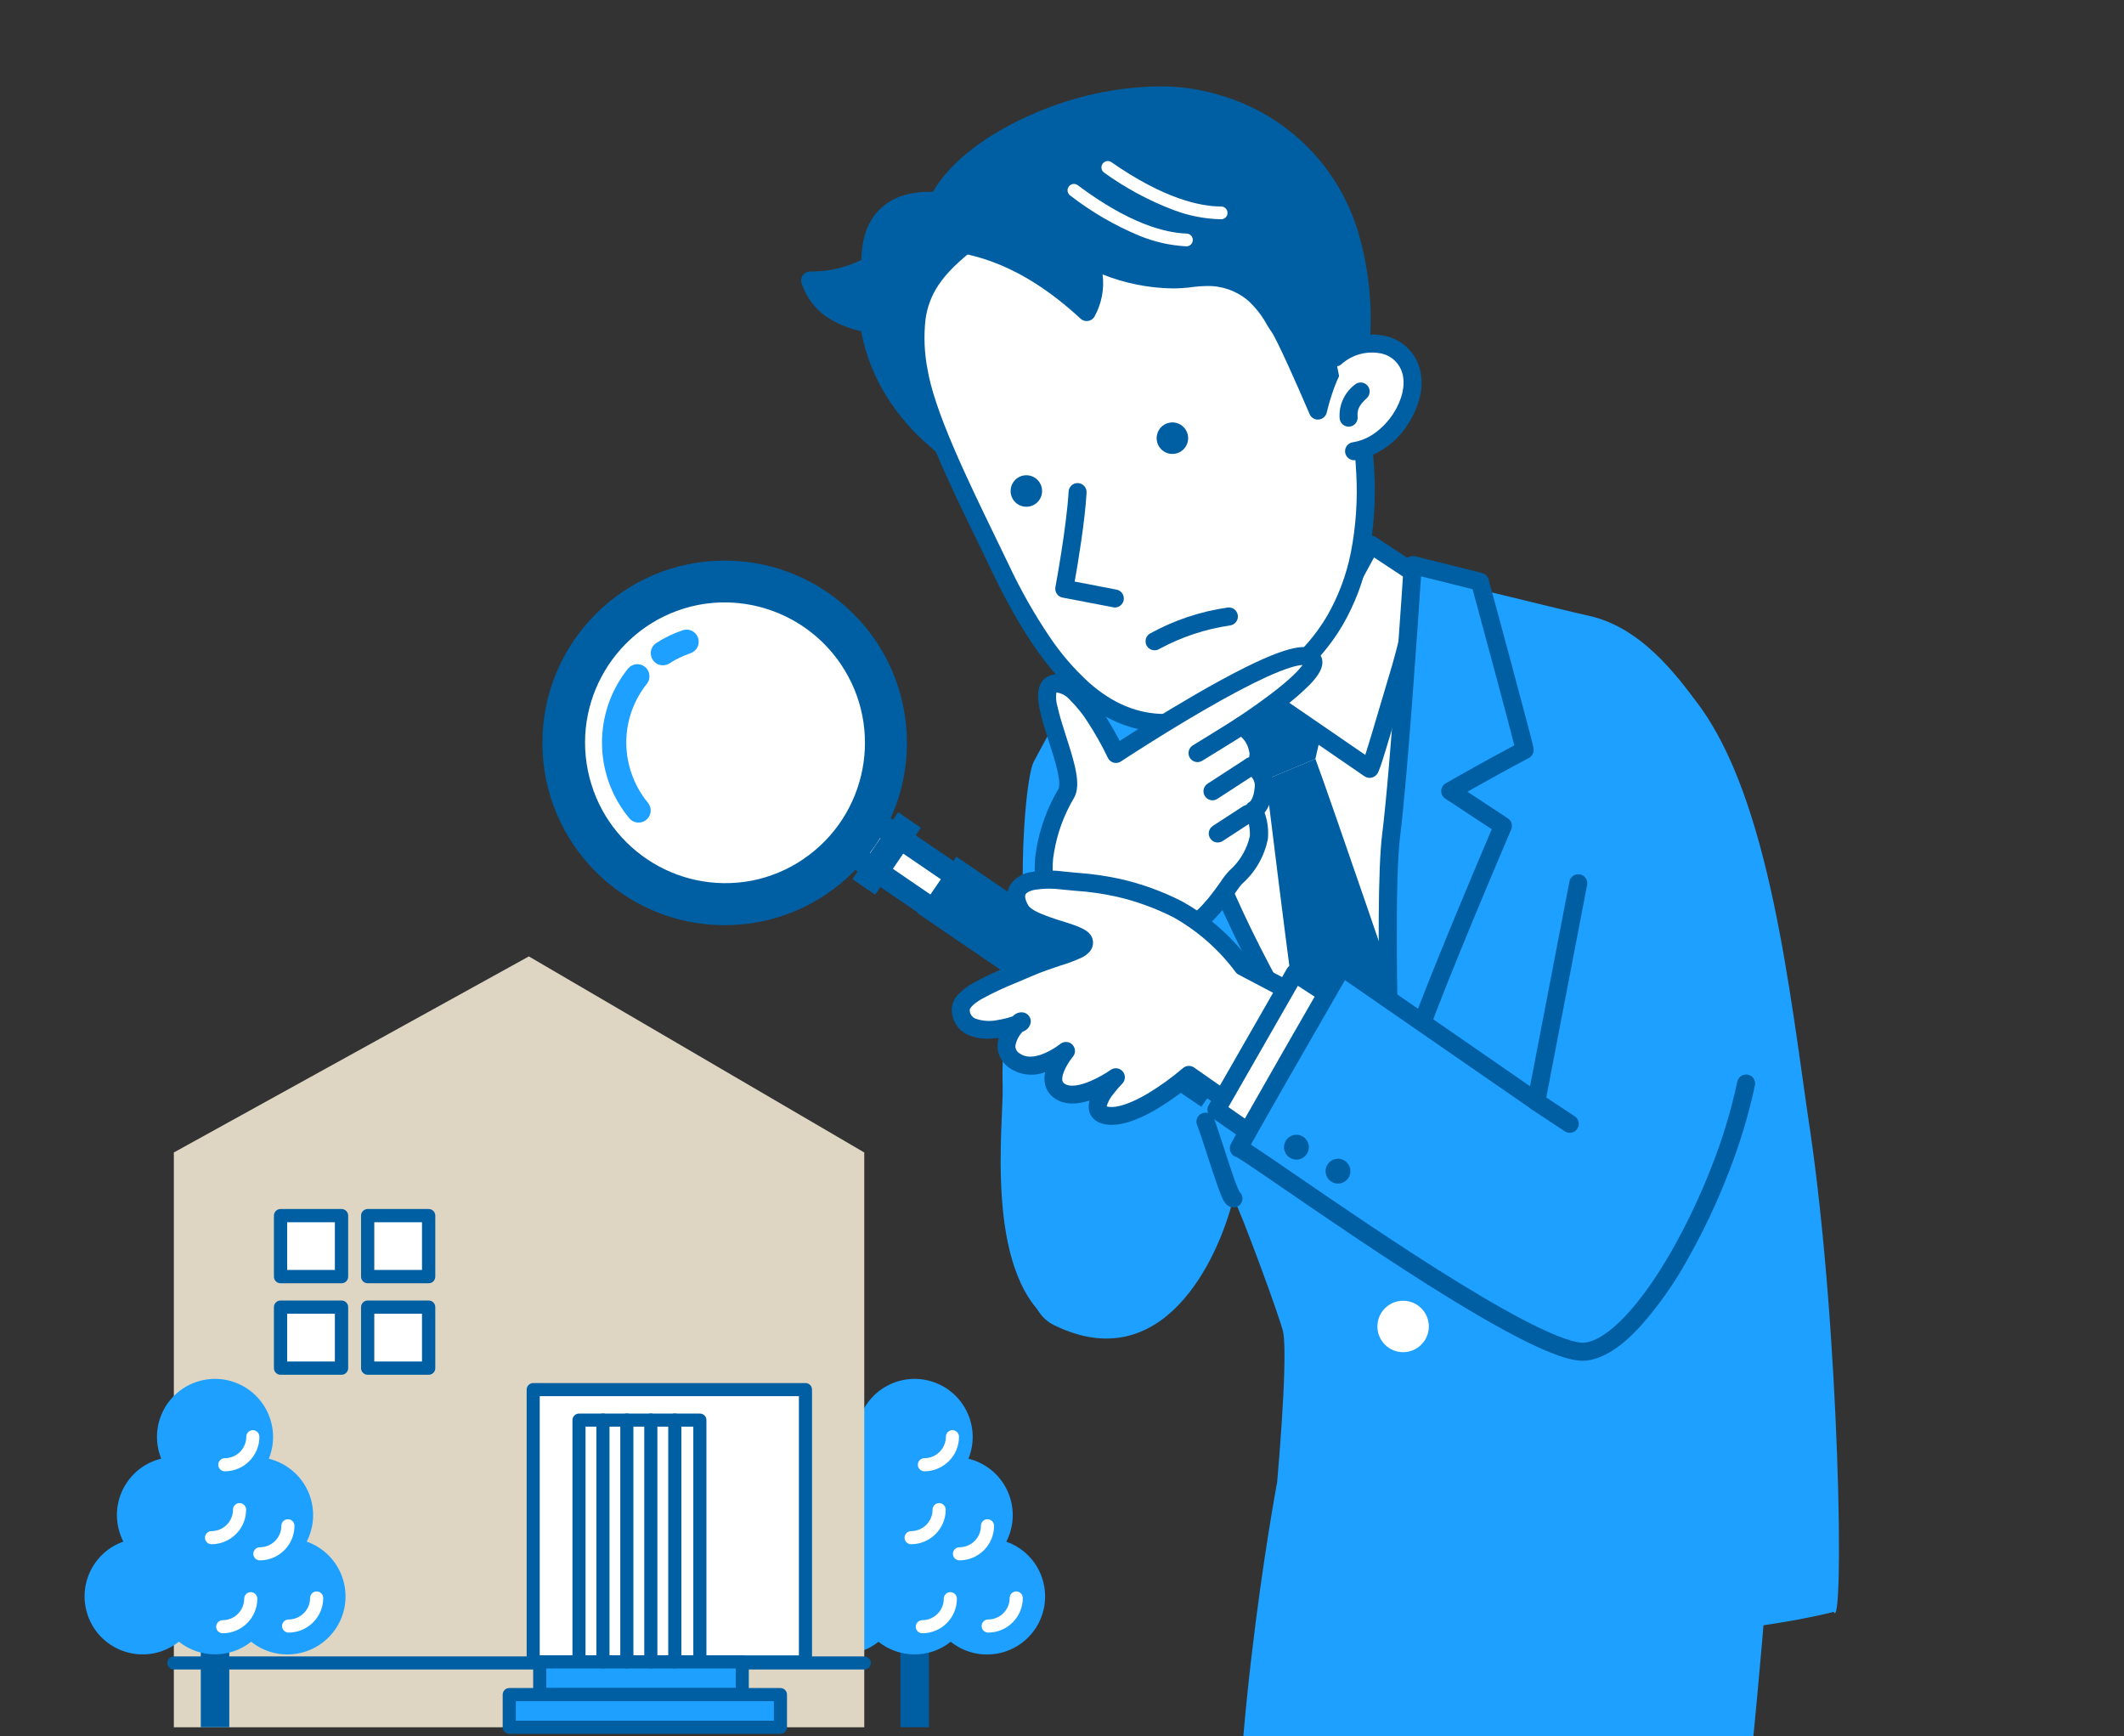<?xml version="1.0" encoding="UTF-8"?><svg id="_レイヤー_1" xmlns="http://www.w3.org/2000/svg" width="365.91" height="299.03" xmlns:xlink="http://www.w3.org/1999/xlink" viewBox="0 0 365.91 299.03"><rect x="0" y="0" width="365.91" height="299.03" fill="#333333" stroke="none"/><defs><clipPath id="clippath"><polyline points="365.91 299.03 58.84 299.03 58.84 -.31 365.91 -.31" fill="none"/></clipPath></defs><g id="_グループ_30"><g id="_グループ_25"><g clip-path="url(#clippath)"><g id="_グループ_24"><g id="_グループ_23"><path id="_パス_55" d="m220,255.42s-9.71,51.36-6.55,89.16l82.19,14.87s10.9-94.26,9.5-107.1l-85.14,3.07Z" fill="#1da0ff"/><path id="_パス_56" d="m311.75,194.19c-3.39-22.89-6.81-56.33-19.21-72.92-3.69-4.93-9.92-13.43-19.21-15.29-1.96-.39-34.76-8.46-34.91-8.47-2.56-.1-35.14,13.28-40.4,13.94-10.96,1.38-16.41,13.33-19.92,19.73-1.39,2.53-3.3,21.9-.41,42.14,3.85,26.93-5.98,50.1,3.93,54.95,18.59,9.09,28.19-11.08,30.86-21.87,1.12,1.8,8.26,21.19,8.59,23.11.83,4.75-.93,25.72-1.86,34.08-.2,1.82,12.34,16.04,42.35,17.97,32.02,2.07,54.33-3.92,54.33-3.92,1.86,4.12,1.1-48.12-4.13-83.45Z" fill="#1da0ff"/><path id="_パス_57" d="m204.3,87.55s6.97,13.66,3.58,25.67-9.81,12.19-9.81,12.19c0,0,6.72,21.8,21.04,20.8,10.97-.76,27.18-32.13,27.18-32.13,0,0,.49.07-6.39-6.89s-9.54-26.92-9.54-26.92" fill="#fff"/><path id="_パス_57_-_アウトライン" d="m218.16,147.8c-3.35-.03-6.61-1.14-9.29-3.16-2.77-2.09-5.12-4.67-6.96-7.61-2.24-3.48-4.03-7.23-5.33-11.16-.16-.47-.08-.98.21-1.39.28-.39.73-.62,1.22-.62h0c1.1-.19,2.13-.69,2.97-1.44,2.89-2.34,4.54-6.52,5.41-9.62.74-2.78,1.02-5.66.82-8.52-.17-2.68-.62-5.33-1.32-7.92-.73-2.79-1.72-5.5-2.96-8.1-.39-.77-.08-1.7.69-2.09.76-.38,1.69-.08,2.08.68,1.33,2.77,2.4,5.66,3.18,8.64.77,2.8,1.25,5.67,1.44,8.57.23,3.23-.08,6.47-.93,9.59-.69,2.6-1.75,5.08-3.15,7.38-.95,1.55-2.16,2.91-3.59,4.03-.78.6-1.63,1.09-2.55,1.45,1.17,3.11,2.66,6.09,4.46,8.89,1.62,2.61,3.71,4.89,6.16,6.75,2.37,1.8,5.31,2.7,8.29,2.52,2.09-.14,4.82-1.84,7.89-4.89,3.2-3.32,6.09-6.93,8.64-10.79,3.22-4.77,6.2-9.7,8.93-14.77-.66-.75-2.17-2.4-5.67-5.93-3.05-3.08-5.66-8.73-7.75-16.77-.94-3.63-1.69-7.32-2.22-11.03-.11-.85.48-1.63,1.33-1.74.85-.11,1.63.48,1.74,1.33h0c.53,3.6,1.25,7.17,2.16,10.69,1.92,7.38,4.32,12.69,6.94,15.33,2.66,2.69,4.55,4.66,5.61,5.86.39.44.66.77.83,1,.44.5.53,1.22.24,1.82-.02.04-.04.07-.06.11-2.89,5.45-6.07,10.74-9.52,15.85-2.66,4.01-5.67,7.77-9.01,11.23-3.71,3.69-6.94,5.59-9.86,5.79-.35.03-.7.04-1.05.04Z" fill="#005fa3"/><path id="_パス_58" d="m197.42,121.32s54.53-6.14,52.81-6.34-10.16,90.99-10.16,90.99c0,0-42.55-41.2-41.97-51.2s1.82-30.12-.68-33.44Z" fill="#fff"/><path id="_パス_59" d="m211.41,124.07l18.2-6.4-3.01,13.06-8.5,3.55-6.69-10.21Z" fill="#005fa3"/><path id="_パス_60" d="m218.1,134.28s3.93,32.57,6.07,47.1l15.91,24.58,2.07-30.37s-13-38.07-15.54-44.87l-8.5,3.55Z" fill="#005fa3"/><path id="_パス_61" d="m205.97,136.23c-.02-11.72.78-28.47.78-28.47l-14.88,1.55s-8.16,31.57-5.81,30.84c1.48-.46,7.06.88,11.69,2.34-3.53,2.58-8.96,6.32-8.87,6.77.17.8,7.37,11.55,13.38,20.36s37.8,35.32,37.8,35.32c0,0-34.06-50.54-34.1-68.71Z" fill="#1da0ff"/><path id="_パス_61_-_アウトライン" d="m206.76,106.2c.86,0,1.55.7,1.55,1.55,0,.02,0,.05,0,.07,0,.17-.8,16.84-.78,28.39.01,7.16,5.84,21.12,16.85,40.38,8.4,14.69,16.9,27.33,16.98,27.46.48.71.29,1.68-.42,2.16-.57.39-1.33.35-1.86-.09-.08-.07-8.07-6.73-16.69-14.39-11.64-10.34-18.84-17.49-21.41-21.26-3.44-5.05-6.6-9.74-8.89-13.2-4.55-6.88-4.64-7.3-4.72-7.72-.08-.82.3-1.62.99-2.06.34-.3.83-.69,1.48-1.19,1.18-.89,2.75-2.03,4.28-3.12l.16-.12c-2.41-.75-4.89-1.24-7.4-1.47-.12,0-.25,0-.37.02-.17.05-.35.08-.53.08-.55,0-1.07-.26-1.4-.69-.6-.77-.76-2.04.04-6.79.45-2.66,1.18-6.21,2.16-10.57,1.68-7.4,3.55-14.66,3.57-14.74.16-.63.7-1.09,1.34-1.16l14.88-1.55c.06,0,.11,0,.17,0Zm26.23,90.67c-3.16-4.98-7.24-11.61-11.3-18.71-4.32-7.43-8.26-15.08-11.79-22.91-1.52-3.39-2.83-6.86-3.93-10.41-.91-2.78-1.43-5.68-1.54-8.61-.02-9.38.5-22.08.7-26.74l-12.01,1.25c-.55,2.17-1.86,7.4-3.1,12.83-2.19,9.56-2.7,13.41-2.8,14.93,2.59.1,7.34,1.34,11.02,2.5.82.26,1.27,1.13,1.01,1.95-.1.32-.3.59-.56.79-.84.61-1.81,1.31-2.74,1.98-1.67,1.2-4.02,2.89-5.15,3.8,1.3,2.17,5.45,8.49,12.77,19.23,3.94,5.79,19.64,19.7,29.44,28.14h0Z" fill="#005fa3"/><path id="_パス_62" d="m200.2,111.01l7.23-6.43s2,10.61,10.95,15.79l-12.41,15.86s-6.69-14.49-5.77-25.22Z" fill="#fff"/><path id="_パス_62_-_アウトライン" d="m207.43,103.02c.75,0,1.39.53,1.53,1.27.45,1.95,1.13,3.85,2.03,5.64.85,1.73,1.9,3.35,3.13,4.83,1.42,1.7,3.13,3.15,5.04,4.27.74.43.99,1.38.56,2.12-.04.06-.08.12-.12.18l-12.41,15.86c-.53.68-1.5.79-2.18.27-.19-.15-.35-.35-.45-.57-1.27-2.86-2.37-5.79-3.3-8.77-2.13-6.78-3-12.58-2.6-17.23.03-.4.22-.76.52-1.03l7.23-6.43c.28-.25.65-.39,1.03-.39Zm8.67,17.74c-1.64-1.15-3.12-2.51-4.4-4.05-1.4-1.68-2.59-3.53-3.55-5.5-.61-1.23-1.13-2.51-1.56-3.82l-4.89,4.35c-.23,4.1.63,9.4,2.5,15.39.76,2.43,1.56,4.55,2.16,6.06l9.73-12.43Z" fill="#005fa3"/><path id="_パス_63" d="m218.38,120.37l17.56,12.06c.3.06,3.45-10.99,5.37-17.35,1.52-5.14,2.62-10.39,3.31-15.7l-8.47-5.58s-6.46,12.27-9.61,16.34-8.15,10.23-8.15,10.23Z" fill="#fff"/><path id="_パス_63_-_アウトライン" d="m235.94,133.98h0c-.1,0-.19,0-.29-.03-.21-.04-.41-.12-.59-.24l-17.56-12.06c-.71-.49-.89-1.45-.4-2.16.02-.03.05-.07.07-.1.05-.06,5.03-6.19,8.13-10.2,3.03-3.92,9.4-15.99,9.47-16.12.4-.76,1.34-1.05,2.1-.65.04.02.09.05.13.08l8.45,5.57c.16.1.3.23.42.39.3.46.4,1.02.28,1.56-.03.3-.09.71-.17,1.22-.17,1.09-.41,2.48-.69,3.91-.44,2.25-1.34,6.59-2.49,10.38-.52,1.73-1.13,3.77-1.77,5.93-.82,2.79-1.67,5.67-2.34,7.83-.36,1.18-.64,2.05-.85,2.66-.12.36-.23.63-.31.83-.05.13-.11.25-.18.37-.28.51-.82.83-1.4.83Zm-15.3-13.94l14.56,9.99c.72-2.23,1.91-6.27,2.85-9.46.64-2.17,1.24-4.21,1.77-5.95,1.36-4.75,2.42-9.58,3.17-14.46l-6.28-4.14c-1.85,3.44-6.4,11.75-8.96,15.06-2.25,2.91-5.47,6.91-7.11,8.95h0Z" fill="#005fa3"/><circle id="_楕円形_6" cx="241.72" cy="228.48" r="4.43" fill="#fff"/><path id="_パス_64" d="m262.65,129.18c0-.58-7.71-28.98-7.71-28.98l-11.57-2.89s-2.27,35.12-3.72,46.48c-1.54,12.08.41,61.14.41,61.14,0,0,1.45-19.8,5.78-30.99,4.96-12.81,13.06-31.71,13.06-31.71l-9.09-5.98c7.91-4.52,12.82-7.07,12.82-7.07Z" fill="#1da0ff"/><path id="_パス_64_-_アウトライン" d="m243.38,95.76c.13,0,.25.02.38.05l11.57,2.89c.55.14.97.56,1.12,1.1.02.07,1.95,7.18,3.86,14.28,1.12,4.17,2.01,7.51,2.65,9.94,1.26,4.78,1.26,4.91,1.25,5.19,0,.57-.33,1.09-.84,1.36-.04.02-4.06,2.12-10.57,5.8l6.97,4.59c.63.41.87,1.22.57,1.91-.08.19-8.15,19.02-13.04,31.66-4.2,10.84-5.67,30.34-5.68,30.54-.07.86-.81,1.5-1.67,1.43-.78-.06-1.4-.7-1.43-1.48-.08-2.01-1.94-49.33-.4-61.4,1.42-11.18,3.69-46.03,3.71-46.38.05-.82.73-1.45,1.55-1.45h0Zm10.31,5.73l-8.88-2.22c-.49,7.42-2.36,34.95-3.6,44.72-.89,7-.58,26.91-.18,42.08.76-4.31,1.89-8.55,3.39-12.67,4.2-10.84,10.71-26.2,12.57-30.57l-8.01-5.27c-.72-.47-.91-1.43-.44-2.15.13-.2.32-.37.53-.49,5.74-3.28,9.95-5.55,11.81-6.54-.97-3.86-4.58-17.27-7.19-26.88h0Z" fill="#005fa3"/><g id="_グループ_20"><path id="_パス_65" d="m149.96,45.69c-3.16,1.8-6.75,2.71-10.38,2.63,1.7,5.13,6.63,6.83,10.11,7.38.06.4.13.8.21,1.2,3.45,17.55,20.07,24.55,20.07,24.55l-5.17-46.3s-15.34-4.22-14.84,10.54Z" fill="#005fa3"/><path id="_パス_65_-_アウトライン" d="m160.21,33.04h0c1.69,0,3.36.21,5,.61.61.17,1.06.69,1.13,1.32l5.17,46.3c.09.85-.52,1.62-1.38,1.71-.26.03-.53-.01-.77-.11-3.32-1.54-6.4-3.54-9.15-5.95-2.7-2.3-5.07-4.98-7.03-7.94-2.35-3.58-3.99-7.59-4.81-11.79-.01-.06-.02-.12-.03-.17-1.82-.36-3.57-1.03-5.18-1.97-2.4-1.39-4.2-3.62-5.06-6.25-.27-.81.17-1.69.99-1.96.19-.06.39-.09.59-.08h0s.16,0,.44,0c2.87-.03,5.7-.72,8.28-2,.04-3.65,1.04-6.52,2.99-8.54,1.21-1.22,2.71-2.12,4.36-2.59,1.45-.42,2.95-.62,4.46-.6Zm3.17,3.39c-1.04-.19-2.1-.28-3.17-.29h0c-1.2-.02-2.4.15-3.56.48-1.15.33-2.19.94-3.03,1.78-1.51,1.56-2.22,3.99-2.11,7.23.02.57-.27,1.1-.76,1.39-2.68,1.54-5.67,2.49-8.75,2.76,1.87,2.82,5.22,3.94,7.93,4.37.66.11,1.19.63,1.29,1.29.07.42.13.79.2,1.15.75,3.79,2.22,7.4,4.33,10.63,1.78,2.71,3.94,5.16,6.41,7.27,1.84,1.59,3.83,3.01,5.94,4.23l-4.72-42.31Z" fill="#005fa3"/><path id="_パス_66" d="m158.25,63.89c1.45,8.69,8.89,23.13,14.16,34.12,13.23,27.59,25.9,29.71,39.54,23.92,16.03-6.8,24.25-19.72,23.26-40.62-.49-10.37-3.4-28.52-10.44-38.09s-33.39-19.52-47.92-8.88-21.21,13.84-18.6,29.55Z" fill="#fff"/><path id="_パス_66_-_アウトライン" d="m192.61,28.2h0c6.82.11,13.54,1.6,19.77,4.37,6.07,2.66,11.04,6.2,13.63,9.73,1.94,2.75,3.53,5.73,4.72,8.88,1.32,3.4,2.39,6.88,3.21,10.43,1.51,6.45,2.45,13.02,2.81,19.63.28,4.89-.05,9.79-.99,14.6-.83,4.17-2.34,8.18-4.47,11.86-2.06,3.48-4.7,6.58-7.82,9.15-3.31,2.69-6.98,4.88-10.92,6.51-3.72,1.7-7.75,2.64-11.84,2.74-11.29,0-20.73-8.71-29.7-27.42-.7-1.47-1.44-2.98-2.21-4.58-5.06-10.41-10.79-22.21-12.08-29.96-2.55-15.33,3.55-19.73,15.69-28.51,1.12-.81,2.29-1.65,3.52-2.55,2.38-1.72,5.06-3,7.89-3.76,2.87-.77,5.83-1.15,8.8-1.13Zm8.09,94.8c3.68-.11,7.29-.96,10.63-2.49,3.66-1.51,7.08-3.55,10.15-6.05,2.84-2.34,5.25-5.17,7.13-8.34,1.95-3.39,3.34-7.08,4.1-10.92.89-4.55,1.2-9.19.93-13.82-.34-6.42-1.25-12.8-2.72-19.06-1.86-7.83-4.42-14.12-7.42-18.19-1.38-1.76-3.03-3.3-4.89-4.56-2.35-1.63-4.85-3.03-7.48-4.16-5.83-2.6-12.14-4-18.52-4.11h0c-2.69-.02-5.37.32-7.96,1.01-2.47.66-4.81,1.77-6.89,3.27-1.24.91-2.4,1.75-3.53,2.57-5.9,4.26-10.17,7.35-12.57,10.97-1.19,1.78-1.95,3.8-2.22,5.92-.32,2.86-.2,5.76.35,8.59.54,3.23,2,7.62,4.48,13.42,2.2,5.14,4.8,10.5,7.32,15.69.78,1.6,1.51,3.11,2.22,4.59,2.01,4.28,4.34,8.4,6.98,12.32,1.94,2.9,4.22,5.55,6.8,7.91,4.13,3.65,8.42,5.42,13.12,5.42h0Z" fill="#005fa3"/><path id="_パス_67" d="m234.06,62.19s6.24-34.28-24.12-44.23c-20.19-6.61-52.51,9.74-49.07,22.91.46,1.75,11.18-1.16,26.35,12.9,1.51-2.83,1.7-6.18.54-9.16,0,0,8.44,4.58,17.5,3.32,10.7-1.49,13.62,6.44,14.99,8.26s6.79,14.55,6.79,14.55c0,0,2.1-9.24,5.04-9.58s1.98,1.04,1.98,1.04" fill="#005fa3"/><path id="_パス_67_-_アウトライン" d="m227.04,72.28c-.62,0-1.18-.37-1.43-.95-2.07-4.86-5.69-13.01-6.6-14.23-.27-.38-.52-.77-.76-1.18-.87-1.6-2-3.03-3.35-4.24-1.99-1.64-4.51-2.5-7.08-2.41-.79,0-1.57.06-2.35.17-1.15.16-2.3.24-3.46.24-4.13-.06-8.22-.88-12.06-2.41.32,2.53-.18,5.09-1.43,7.32-.46.72-1.42.93-2.15.47-.08-.05-.15-.11-.22-.17-10.67-9.88-18.96-11.09-22.95-11.67-.67-.08-1.34-.2-2.01-.36-.87-.15-1.58-.77-1.83-1.61-.86-3.29.12-6.9,2.85-10.43,3.27-4.24,8.88-8.22,15.8-11.21,6.82-3,14.17-4.61,21.62-4.73,3.66-.04,7.3.5,10.79,1.59,11.65,3.45,20.67,12.71,23.82,24.44,1.84,6.67,2.35,13.64,1.5,20.51.07.57-.07,1.15-.4,1.63-.49.71-1.45.88-2.16.4-.28-.2-.49-.48-.6-.81-.1,0-.21.02-.32.03-.04.01-1.02.37-2.39,4.05-.52,1.42-.96,2.87-1.31,4.34-.15.66-.71,1.14-1.38,1.2-.05,0-.1,0-.14,0Zm-19.22-26.1c3.3-.08,6.53,1.03,9.08,3.13,1.62,1.43,2.98,3.13,4.02,5.03.22.37.43.72.57.9.98,1.3,3.51,6.89,5.28,10.93.08-.22.16-.44.24-.66,1.45-3.81,3-5.69,4.89-5.91.31-.04.62-.06.93-.06.56-5.96.03-11.98-1.57-17.75-2.86-10.75-11.13-19.22-21.8-22.35-3.18-.99-6.49-1.48-9.82-1.44-7.03.12-13.96,1.64-20.39,4.47-3.01,1.28-5.88,2.87-8.57,4.73-2.26,1.53-4.29,3.4-6,5.53-.97,1.2-1.71,2.57-2.19,4.04-.32,1.02-.4,2.11-.23,3.16.36.07.9.15,1.4.23,3.32.42,6.57,1.27,9.66,2.53,4.86,2.08,9.35,4.93,13.29,8.45.03-.13.07-.27.1-.41.39-1.87.24-3.82-.42-5.62-.28-.81.14-1.7.95-1.98.41-.14.87-.11,1.25.1,4.2,2.09,8.81,3.23,13.51,3.35,1.01,0,2.03-.06,3.03-.2.92-.13,1.84-.2,2.77-.21h0Z" fill="#005fa3"/><path id="_パス_68" d="m230.05,61.58c4.69-3.98,11.51-2.99,13.03,2.31s-3.59,12.96-9.8,13.84" fill="#fff"/><path id="_パス_68_-_アウトライン" d="m233.27,79.27c-.86,0-1.55-.7-1.55-1.55,0-.77.57-1.43,1.34-1.54,1.4-.23,2.72-.79,3.86-1.64,1.23-.9,2.28-2.02,3.11-3.3,1.54-2.38,2.12-4.97,1.56-6.93-.44-1.62-1.71-2.9-3.33-3.35-2.55-.64-5.25.04-7.2,1.8-.65.55-1.63.47-2.19-.18-.55-.65-.47-1.63.18-2.19,2.76-2.44,6.55-3.34,10.11-2.4,1.26.37,2.4,1.04,3.34,1.95.99.97,1.7,2.18,2.07,3.52.43,1.58.45,3.25.05,4.84-.39,1.65-1.06,3.22-1.99,4.64-2.01,3.31-5.33,5.61-9.14,6.33-.07,0-.15.01-.22,0Z" fill="#005fa3"/><path id="_パス_69" d="m185.65,84.8c-.36,6.2-2.3,16.6-2.3,16.6l8.72,1.67" fill="#fff"/><path id="_パス_69_-_アウトライン" d="m192.07,104.63c-.1,0-.2,0-.3-.03l-8.72-1.67c-.84-.16-1.39-.97-1.23-1.81.02-.1,1.93-10.38,2.27-16.41.03-.86.75-1.53,1.6-1.5.86.03,1.53.75,1.5,1.6,0,.03,0,.05,0,.08-.28,4.87-1.49,12.14-2.05,15.28l7.21,1.39c.84.16,1.39.98,1.23,1.82-.14.73-.78,1.26-1.52,1.26h0Z" fill="#005fa3"/><path id="_パス_70" d="m204.11,73.8c.92,1.18.72,2.88-.46,3.81-1.18.92-2.88.72-3.81-.46-.92-1.18-.72-2.88.46-3.81,1.18-.92,2.88-.72,3.81.46Z" fill="#005fa3"/><path id="_パス_71" d="m178.95,82.9c.92,1.18.72,2.88-.46,3.81-1.18.92-2.88.72-3.81-.46-.92-1.18-.72-2.88.46-3.81,1.18-.92,2.88-.72,3.81.46,0,0,0,0,0,0Z" fill="#005fa3"/><path id="_パス_72" d="m232.33,71.93c-.14-1.75.64-3.44,2.05-4.48" fill="#fff"/><path id="_パス_72_-_アウトライン" d="m232.33,73.49c-.79,0-1.45-.6-1.54-1.38-.19-2.23.77-4.41,2.53-5.79.62-.6,1.6-.58,2.2.03s.58,1.6-.03,2.2c-.01.01-.03.03-.04.04-.98.92-1.72,1.74-1.57,3.18.09.85-.52,1.62-1.37,1.71-.06,0-.11,0-.17,0h0Z" fill="#005fa3"/><path id="_パス_73" d="m210.36,37.77h0c-2.79-.06-5.56-.6-8.17-1.59-4.28-1.62-8.32-3.8-12.03-6.48-.47-.38-.55-1.07-.17-1.55.35-.43.96-.54,1.43-.25,9.07,6.33,15.31,7.66,18.95,7.67.61,0,1.1.49,1.1,1.1,0,.61-.49,1.1-1.1,1.1h0Z" fill="#fff"/><path id="_パス_74" d="m204.36,42.43h-.04c-2.79-.16-5.53-.78-8.11-1.86-4.22-1.76-8.19-4.07-11.81-6.87-.51-.34-.64-1.02-.3-1.53.34-.51,1.02-.64,1.53-.3.03.02.06.05.09.07,8.85,6.62,15.05,8.17,18.69,8.29.61.01,1.09.51,1.08,1.12-.01.61-.51,1.09-1.12,1.08h0Z" fill="#fff"/><path id="_パス_75" d="m198.9,110.45c3.98-2.18,8.31-3.63,12.8-4.27" fill="#fff"/><path id="_パス_75_-_アウトライン" d="m198.9,112.01c-.86,0-1.55-.69-1.55-1.55,0-.54.28-1.05.75-1.33,4.15-2.29,8.68-3.81,13.37-4.48.85-.13,1.64.46,1.77,1.31.13.85-.46,1.64-1.31,1.77-4.28.62-8.42,1.99-12.23,4.06-.24.15-.52.22-.8.22Z" fill="#005fa3"/></g><g id="_グループ_21"><path id="_パス_76" d="m178.71,180.03l1.96-25.51,17.68,4.1-.73,23.89" fill="#fff"/><path id="_パス_76_-_アウトライン" d="m197.63,184.06h-.05c-.86-.03-1.53-.74-1.5-1.6l.69-22.62-14.68-3.4-1.82,23.71c-.07.86-.81,1.5-1.67,1.43-.86-.07-1.5-.81-1.43-1.67l1.96-25.51c.07-.86.81-1.5,1.67-1.43.08,0,.16.02.23.04l17.68,4.1c.72.17,1.22.82,1.2,1.56l-.73,23.89c-.03.84-.71,1.5-1.55,1.51Z" fill="#005fa3"/><path id="_パス_77" d="m181.53,158.49s-2.54-6.49-1.47-11.95c.58-3.51,1.82-6.88,3.64-9.93,2.08-3.71-6.58-18.33-1.92-18.9,4.57-.55,10.48,12.14,10.48,12.14,0,0,27.09-17.89,32.8-16.83s-11.22,12-11.22,12c1.45.83,2.48,2.25,2.82,3.89.62,2.8-1.13,3.06-1.13,3.06,1.55.61,2.45,2.23,2.15,3.86-.28,3.1-1.68,3.66-1.68,3.66.64,1.49.93,3.1.85,4.72-.54,2.67-1.95,5.09-4.01,6.88-1.15,1.06-4.4,7.28-9.08,9.21-6.46,2.66-8.05,3.35-8.05,3.35" fill="#fff"/><path id="_パス_77_-_アウトライン" d="m195.71,165.21c-.86,0-1.55-.69-1.55-1.55,0-.62.37-1.18.93-1.43.06-.03,1.68-.73,8.08-3.36,3.07-1.26,5.6-4.85,7.12-6.99.44-.68.94-1.33,1.5-1.92,1.78-1.56,3.01-3.64,3.53-5.95.05-1.34-.21-2.67-.74-3.89-.33-.76,0-1.64.73-2.01.09-.08.67-.61.83-2.41.12-.67-.07-1.36-.53-1.86-.16-.16-.34-.29-.54-.38-.82-.26-1.27-1.13-1.02-1.95.16-.52.59-.92,1.12-1.04.13-.4.12-.82-.02-1.22-.24-1.18-.97-2.2-1.99-2.83-.77-.38-1.09-1.31-.71-2.08.12-.25.32-.47.55-.62.03-.02,2.93-1.9,5.86-4.12,3.67-2.78,5.03-4.33,5.53-5.06-.72.03-2.45.36-6.22,2.08-2.91,1.33-6.57,3.27-10.88,5.77-7.36,4.27-14.12,8.72-14.18,8.77-.72.47-1.68.28-2.15-.44-.04-.06-.08-.13-.11-.2-1.01-2.11-2.16-4.14-3.43-6.1-.89-1.42-1.95-2.73-3.14-3.9-.58-.68-1.4-1.13-2.29-1.25-.12.8-.06,1.62.18,2.4.31,1.48.9,3.32,1.47,5.1,1.44,4.48,2.68,8.35,1.41,10.62-1.74,2.91-2.92,6.12-3.47,9.47-.97,4.96,1.37,11.02,1.4,11.08.3.8-.11,1.7-.91,2-.79.29-1.66-.09-1.98-.87-.11-.28-2.69-6.98-1.55-12.81.62-3.67,1.91-7.19,3.81-10.39.08-.14.31-.77-.12-2.81-.33-1.58-.94-3.49-1.54-5.34-.6-1.87-1.22-3.81-1.56-5.46-.47-2.24-.38-3.7.29-4.73.49-.76,1.29-1.25,2.19-1.33,2.57-.31,5.32,1.83,8.44,6.55,1.03,1.58,1.98,3.21,2.84,4.88,2.41-1.56,7.48-4.78,12.87-7.9,13.87-8.04,17.83-8.53,19.61-8.2,1.17.08,2.14.92,2.4,2.06.24,1.22-.41,2.55-2.1,4.31-1.39,1.39-2.88,2.68-4.45,3.86-1.75,1.35-3.5,2.58-4.75,3.43.86.97,1.46,2.15,1.74,3.42.3,1.07.22,2.21-.21,3.23,1,1.14,1.46,2.66,1.26,4.17-.05,1.44-.54,2.83-1.4,3.98.51,1.43.7,2.96.57,4.47-.59,3.03-2.17,5.78-4.49,7.81-.38.46-.74.94-1.07,1.43-1.71,2.42-4.57,6.46-8.47,8.07-6.36,2.61-8.01,3.33-8.02,3.34-.2.08-.41.13-.63.12Z" fill="#005fa3"/><path id="_パス_78" d="m206.3,129.71s5.95-3.64,7.54-4.68" fill="#fff"/><path id="_パス_78_-_アウトライン" d="m206.3,131.27c-.86,0-1.55-.69-1.55-1.55,0-.54.28-1.04.74-1.33.06-.04,5.95-3.64,7.5-4.66.72-.47,1.68-.27,2.15.45.47.72.27,1.68-.45,2.15-1.6,1.05-7.34,4.56-7.58,4.71-.24.15-.52.23-.8.23Z" fill="#005fa3"/><path id="_線_16" d="m208.88,137.85c-.53,0-1.01-.27-1.3-.71-.47-.72-.26-1.68.45-2.15,0,0,0,0,0,0l6.66-4.32c.72-.47,1.68-.26,2.15.46.46.72.26,1.68-.46,2.14l-6.66,4.33c-.25.16-.55.25-.85.25Z" fill="#005fa3"/><path id="_線_17" d="m209.79,145.12c-.52,0-1.01-.27-1.3-.71-.47-.72-.26-1.68.45-2.15l5.2-3.38c.72-.47,1.68-.26,2.15.45.47.72.26,1.68-.45,2.15l-5.2,3.38c-.25.16-.55.25-.85.25Z" fill="#005fa3"/></g><path id="_パス_79" d="m212.48,206.41c-.7.04-3.87-11.05-4.83-13.25" fill="#fabe00"/><path id="_パス_79_-_アウトライン" d="m212.46,207.97c-1.14,0-1.65-1.1-1.89-1.63-.22-.48-.48-1.14-.8-2.03-.57-1.59-1.22-3.6-1.85-5.55-.67-2.07-1.37-4.22-1.69-4.96-.33-.79.05-1.7.84-2.03.77-.32,1.66.03,2.01.79.39.89,1.04,2.91,1.8,5.25.54,1.68,1.1,3.41,1.61,4.86.28.88.62,1.74,1.01,2.58.65.56.73,1.54.18,2.19-.28.32-.67.52-1.09.54-.04,0-.07,0-.1,0Z" fill="#005fa3"/><path id="_パス_80" d="m202.89,205.76s.21-34.5.83-34.7-30.16-2.07-30.16-2.07c0,0-1.03,11.57-.83,17.97s-3.24,31.74,8.06,40.56" fill="#1da0ff"/><rect id="_長方形_15" x="152.67" y="137.14" width="6.98" height="24.37" transform="translate(-55.2 194.17) rotate(-55.7)" fill="#fff"/><path id="_長方形_15_-_アウトライン" d="m142.56,144.27l3.93-5.77c.59-.87,1.78-1.09,2.65-.5l20.13,13.73c.87.59,1.09,1.78.5,2.65h0s-3.93,5.77-3.93,5.77c-.59.87-1.78,1.09-2.65.5h0l-20.13-13.73c-.87-.59-1.09-1.78-.5-2.65Zm6.01-2.04l-1.79,2.62,16.98,11.59,1.79-2.62-16.98-11.59Z" fill="#005fa3"/><circle id="_楕円形_7" cx="124.84" cy="127.96" r="31.4" fill="#005fa3"/><circle id="_楕円形_8" cx="124.84" cy="127.96" r="25.74" fill="#fff"/><path id="_楕円形_8_-_アウトライン" d="m109.56,105.34c12.48-8.44,29.44-5.17,37.88,7.31,4.06,6,5.57,13.38,4.19,20.5-2.88,14.79-17.2,24.46-32,21.58-14.79-2.88-24.46-17.2-21.58-32,.67-3.44,1.99-6.72,3.9-9.66,1.99-3.06,4.57-5.69,7.6-7.72Zm28.81,42.65c11.07-7.49,13.97-22.53,6.48-33.59-5.44-8.04-15.16-12.05-24.69-10.18-13.09,2.66-21.55,15.44-18.88,28.53,2.64,12.98,15.22,21.42,28.23,18.94,3.17-.62,6.19-1.88,8.86-3.69Z" fill="#005fa3"/><g id="_グループ_22"><path id="_パス_81" d="m114.2,114.6c-1.15,0-2.09-.93-2.09-2.09,0-.71.36-1.37.96-1.76,1.41-.91,2.92-1.64,4.51-2.18,1.09-.39,2.28.18,2.67,1.27.39,1.09-.18,2.28-1.27,2.67-.02,0-.04.01-.06.02-1.26.43-2.46,1.01-3.58,1.73-.34.22-.73.33-1.13.33Z" fill="#1da0ff"/><path id="_パス_82" d="m110.01,141.69c-.62,0-1.21-.28-1.61-.76-5.81-7.01-6.27-17.02-1.13-24.53.3-.43.61-.85.92-1.24.74-.89,2.05-1.01,2.94-.28.87.72,1.01,2,.32,2.89-.25.31-.5.65-.73.99-2.01,2.93-3,6.45-2.8,10.01.09,1.72.46,3.41,1.08,5.02.63,1.62,1.51,3.14,2.62,4.48.74.89.61,2.21-.28,2.94-.37.31-.85.48-1.33.48h0Z" fill="#1da0ff"/></g><path id="_パス_83" d="m158.07,157.3l6.69-9.74,48.89,33.35-6.69,9.74-48.89-33.35Z" fill="#005fa3"/><rect id="_長方形_16" x="145.76" y="144.62" width="13.96" height="4.75" transform="translate(-54.78 190.24) rotate(-55.67)" fill="#005fa3"/><path id="_パス_84" d="m235.22,177.57l-21.09-11.08c-3-4.06-6.83-7.43-11.24-9.89-3.23-1.64-6.65-2.88-10.18-3.69-3.18-.65-6.41-1.07-9.65-1.27-6.89-.73-9.39,1.3-7.23,5.06,1.65,2.87,10.47,3.74,10.92,5.43s-4.34,2.25-9.68,4.58c-5.41,2.36-11.81,4.56-11.54,7.38.54,5.62,10.52,2.36,10.52,1.81s-4.95,3.99-1.32,6.71,8.95-1.65,8.95-1.65c0,0-4.23,5.03-.96,7.02s9.54-2.48,9.54-2.48c0,0-5.9,5.89-1.55,6.61s11.61-4.85,14.15-7.02l17.15,11.98" fill="#fff"/><path id="_パス_84_-_アウトライン" d="m222,198.64c-.32,0-.63-.1-.89-.28l-16.17-11.3c-1.8,1.46-3.7,2.8-5.69,3.99-3.59,2.11-6.55,2.99-8.8,2.62-.6-.09-1.18-.31-1.69-.65-.5-.35-.88-.86-1.07-1.44-.19-.66-.19-1.36.02-2.02-2.37.76-4.32.68-5.8-.23-1.03-.6-1.73-1.62-1.92-2.79-.09-.62-.07-1.26.07-1.87-2.09.81-4.44.51-6.26-.79-1.02-.72-1.71-1.82-1.91-3.06-.09-.68-.04-1.38.16-2.04-.4.05-.82.09-1.26.11-1.44.13-2.89-.12-4.2-.72-1.51-.74-2.5-2.24-2.61-3.91-.08-1.07.29-2.12,1.03-2.89.7-.76,1.51-1.41,2.42-1.92,2.14-1.19,4.35-2.23,6.62-3.12.79-.33,1.61-.68,2.39-1.02,1.97-.86,3.89-1.5,5.43-2.01.98-.32,1.82-.6,2.48-.87l.08-.03-.08-.03c-.65-.25-1.47-.51-2.33-.78-3.11-.98-6.34-2-7.55-4.1-1.45-2.52-.99-4.21-.36-5.19.86-1.16,2.15-1.92,3.57-2.1,1.83-.3,3.69-.34,5.52-.09.82.09,1.61.16,2.38.23,2.51.17,5.01.53,7.47,1.07,3.65.84,7.19,2.12,10.53,3.82,4.52,2.5,8.47,5.93,11.57,10.07l20.77,10.91c.76.4,1.05,1.34.65,2.1-.4.76-1.34,1.05-2.1.65l-21.09-11.08c-.22-.11-.41-.28-.55-.48-2.86-3.85-6.5-7.05-10.68-9.4-3.12-1.58-6.42-2.78-9.83-3.56-2.32-.51-4.67-.85-7.03-1-.78-.07-1.58-.14-2.42-.23-1.52-.21-3.07-.19-4.58.05-1.14.23-1.49.6-1.59.75-.22.34-.06,1.07.45,1.95.13.23.56.7,1.96,1.33,1.25.52,2.53.98,3.82,1.36,2.93.92,4.87,1.54,5.29,3.12.2.73.02,1.51-.46,2.1-.37.44-.84.8-1.36,1.05-1.16.53-2.35.99-3.57,1.35-1.56.52-3.32,1.1-5.16,1.9-.8.35-1.63.7-2.43,1.04-2.13.84-4.21,1.81-6.22,2.92-1.6.96-1.98,1.62-1.96,1.86,0,.63.37,1.19.94,1.45,1.27.46,2.65.54,3.97.24.85-.13,1.69-.35,2.51-.63.47-.52,1.16-.77,1.85-.65.73.16,1.26.81,1.25,1.56-.07.79-.6,1.47-1.36,1.73h-.03c-.67.68-1.12,1.55-1.27,2.49,0,.51.26.99.71,1.25,1.02.76,2.45.77,4.24.03,1-.43,1.94-.98,2.79-1.64.67-.54,1.64-.44,2.18.23.47.58.46,1.4-.01,1.97-.86,1.03-2,2.98-1.82,4.06.04.28.22.52.48.64.86.53,2.47.33,4.52-.57,1.16-.51,2.27-1.13,3.31-1.85.69-.5,1.67-.35,2.17.35.45.62.38,1.48-.17,2.02-.55.56-1.06,1.16-1.53,1.78-.53.62-.92,1.34-1.15,2.12.1.03.19.06.29.07,1.47.24,3.85-.55,6.71-2.23,2.18-1.31,4.24-2.79,6.17-4.44.54-.46,1.32-.5,1.9-.09l17.15,11.98c.7.49.87,1.46.38,2.16-.29.42-.77.66-1.27.66h0Z" fill="#005fa3"/><path id="_パス_85" d="m233.26,174.22l-10.19-6.61-13.5,23.55,10.47,7.3" fill="#fff"/><path id="_パス_85_-_アウトライン" d="m220.03,200.02c-.32,0-.63-.1-.89-.28l-10.47-7.3c-.66-.46-.86-1.35-.46-2.05l13.5-23.55c.43-.74,1.38-1,2.12-.58.03.01.05.03.07.04l10.19,6.61c.72.47.92,1.43.45,2.15-.47.71-1.42.92-2.14.46l-8.81-5.72-11.97,20.89,9.3,6.49c.7.49.88,1.46.39,2.16-.29.42-.77.67-1.28.66h0Z" fill="#005fa3"/><path id="_パス_86" d="m271.88,152.15l-7.23,37.6-33.46-23.14s-18.32,31.74-17.77,31.19,50.22,36.21,59.8,35.01c9.92-1.24,23.77-27.44,27.58-46.17" fill="#1da0ff"/><path id="_パス_86_-_アウトライン" d="m272.72,234.4c-2.54,0-7.96-1.54-23.04-10.8-10.1-6.2-21.2-13.82-28.54-18.86-3.69-2.53-7.18-4.92-8.07-5.42-.22-.05-.42-.15-.6-.28-.6-.47-.78-1.31-.42-1.99.04-.08.09-.19.17-.33.13-.24.31-.58.56-1.04.45-.82,1.13-2.02,2-3.57,1.47-2.6,3.53-6.2,6.12-10.73,4.41-7.7,8.91-15.48,8.95-15.56.43-.74,1.38-1,2.12-.57.04.02.07.04.11.07l31.51,21.78,6.78-35.26c.16-.84.98-1.39,1.82-1.23.84.16,1.39.98,1.23,1.82l-7.23,37.6c-.16.84-.98,1.39-1.82,1.23-.21-.04-.41-.12-.59-.25l-32.08-22.18c-5.9,10.23-13.87,24.11-16.2,28.33.34.22.75.48,1.23.81,1.5,1,3.67,2.48,6.17,4.2,7.32,5.02,18.38,12.61,28.41,18.77,5.48,3.37,10.08,5.95,13.67,7.68,5.23,2.52,7.3,2.74,8.06,2.64,3.98-.5,9.56-6.39,14.92-15.76,2.64-4.66,4.94-9.5,6.88-14.49,1.89-4.76,3.38-9.68,4.45-14.69.17-.84.99-1.38,1.83-1.21.84.17,1.38.99,1.21,1.83-1.11,5.19-2.65,10.27-4.6,15.2-1.99,5.14-4.36,10.12-7.08,14.91-2.33,4.21-5.12,8.14-8.34,11.71-3.16,3.36-6.16,5.24-8.9,5.58-.23.02-.46.04-.69.03Z" fill="#005fa3"/><path id="_パス_87" d="m225.48,197.6c0,1.18-.96,2.14-2.14,2.14s-2.14-.96-2.14-2.14.96-2.14,2.14-2.14h0c1.18,0,2.14.96,2.14,2.14Z" fill="#005fa3"/><path id="_パス_88" d="m232.64,201.73c0,1.18-.96,2.14-2.14,2.14-1.18,0-2.14-.96-2.14-2.14,0-1.18.96-2.14,2.14-2.14,1.18,0,2.14.96,2.14,2.14h0Z" fill="#005fa3"/><path id="_線_18" d="m270.44,195.13c-.3,0-.6-.09-.86-.26l-5.78-3.82c-.72-.47-.92-1.43-.45-2.15,0,0,0,0,0,0,.47-.72,1.43-.92,2.15-.45,0,0,0,0,0,0l5.78,3.83c.72.47.91,1.44.44,2.15-.29.44-.78.7-1.3.7h0Z" fill="#005fa3"/></g></g></g></g><g id="_グループ_29"><g id="_グループ_26"><rect id="_長方形_17" x="155.11" y="273.7" width="4.91" height="23.81" fill="#005fa3"/><path id="_パス_90" d="m173.36,265.55c2.53-4.91.59-10.94-4.32-13.47-.7-.36-1.44-.64-2.2-.82,2.07-5.12-.41-10.95-5.53-13.02-5.12-2.07-10.95.41-13.02,5.53-.97,2.4-.97,5.09,0,7.49-5.37,1.31-8.65,6.72-7.34,12.09.19.76.46,1.5.82,2.2-5.21,1.83-7.94,7.55-6.11,12.75s7.55,7.94,12.75,6.11c1.06-.37,2.05-.92,2.93-1.62,3.64,2.9,8.81,2.9,12.45,0,4.31,3.45,10.61,2.75,14.06-1.56,3.45-4.31,2.75-10.61-1.56-14.06-.88-.7-1.87-1.25-2.93-1.62Z" fill="#1da0ff"/><path id="_パス_91" d="m170.24,281.21c-.62,0-1.13-.51-1.13-1.13s.51-1.13,1.13-1.13c2.04,0,3.7-1.66,3.7-3.7,0-.62.51-1.13,1.13-1.13s1.13.51,1.13,1.13c0,3.29-2.67,5.95-5.96,5.96Z" fill="#fff"/><path id="_パス_92" d="m165.29,268.77c-.62,0-1.13-.51-1.13-1.13s.51-1.13,1.13-1.13c2.04,0,3.7-1.66,3.7-3.7,0-.62.51-1.13,1.13-1.13s1.13.51,1.13,1.13c0,3.29-2.67,5.95-5.96,5.96Z" fill="#fff"/><path id="_パス_93" d="m158.89,281.33c-.62,0-1.13-.51-1.13-1.13s.51-1.13,1.13-1.13c2.04,0,3.7-1.66,3.7-3.7,0-.62.51-1.13,1.13-1.13s1.13.51,1.13,1.13c0,3.29-2.67,5.95-5.96,5.96Z" fill="#fff"/><path id="_パス_94" d="m156.96,265.99c-.62,0-1.13-.51-1.13-1.13s.51-1.13,1.13-1.13c2.04,0,3.7-1.66,3.7-3.7,0-.62.51-1.13,1.13-1.13s1.13.51,1.13,1.13c0,3.29-2.67,5.95-5.96,5.96Z" fill="#fff"/><path id="_パス_95" d="m159.25,253.43c-.62,0-1.13-.51-1.13-1.13s.51-1.13,1.13-1.13c2.04,0,3.7-1.66,3.7-3.7,0-.62.51-1.13,1.13-1.13s1.13.51,1.13,1.13c0,3.29-2.67,5.95-5.96,5.96Z" fill="#fff"/></g><path id="_パス_96" d="m29.95,198.51l61.16-33.77,57.78,33.77v99.01H29.95v-99.01Z" fill="#ded6c2"/><g id="_グループ_27"><rect id="_長方形_18" x="48.33" y="209.39" width="10.51" height="10.51" fill="#fff"/><path id="_長方形_18_-_アウトライン" d="m48.33,208.25h10.51c.63,0,1.14.51,1.14,1.14,0,0,0,0,0,0v10.51c0,.63-.51,1.14-1.14,1.14h-10.51c-.63,0-1.14-.51-1.14-1.14h0v-10.51c0-.63.51-1.14,1.14-1.14Zm9.36,2.28h-8.22v8.22h8.22v-8.22Z" fill="#005fa3"/><rect id="_長方形_19" x="63.34" y="209.39" width="10.51" height="10.51" fill="#fff"/><path id="_長方形_19_-_アウトライン" d="m63.34,208.25h10.51c.63,0,1.14.51,1.14,1.14,0,0,0,0,0,0v10.51c0,.63-.51,1.14-1.14,1.14h-10.51c-.63,0-1.14-.51-1.14-1.14h0v-10.51c0-.63.51-1.14,1.14-1.14Zm9.36,2.28h-8.22v8.22h8.22v-8.22Z" fill="#005fa3"/><rect id="_長方形_20" x="48.33" y="225.15" width="10.51" height="10.51" fill="#fff"/><path id="_長方形_20_-_アウトライン" d="m48.33,224.01h10.51c.63,0,1.14.51,1.14,1.14,0,0,0,0,0,0v10.51c0,.63-.51,1.14-1.14,1.14h-10.51c-.63,0-1.14-.51-1.14-1.14h0v-10.51c0-.63.51-1.14,1.14-1.14Zm9.36,2.28h-8.22v8.22h8.22v-8.22Z" fill="#005fa3"/><rect id="_長方形_21" x="63.34" y="225.15" width="10.51" height="10.51" fill="#fff"/><path id="_長方形_21_-_アウトライン" d="m63.34,224.01h10.51c.63,0,1.14.51,1.14,1.14,0,0,0,0,0,0v10.51c0,.63-.51,1.14-1.14,1.14h-10.51c-.63,0-1.14-.51-1.14-1.14h0v-10.51c0-.63.51-1.14,1.14-1.14Zm9.36,2.28h-8.22v8.22h8.22v-8.22Z" fill="#005fa3"/></g><rect id="_長方形_22" x="91.86" y="239.35" width="46.9" height="46.9" fill="#fff"/><path id="_長方形_22_-_アウトライン" d="m91.86,238.23h46.9c.62,0,1.13.5,1.13,1.13h0v46.9c0,.62-.5,1.13-1.13,1.13,0,0,0,0,0,0h-46.9c-.62,0-1.13-.51-1.13-1.13,0,0,0,0,0,0v-46.9c0-.62.51-1.13,1.13-1.13Zm45.77,2.26h-44.65v44.65h44.65v-44.65Z" fill="#005fa3"/><rect id="_長方形_23" x="99.74" y="244.61" width="20.83" height="41.65" fill="#fff"/><path id="_長方形_23_-_アウトライン" d="m99.74,243.48h20.83c.62,0,1.13.51,1.13,1.13v41.65c0,.62-.51,1.13-1.13,1.13h-20.82c-.62,0-1.13-.51-1.13-1.13v-41.65c0-.62.51-1.13,1.13-1.13Zm19.7,2.26h-18.57v39.39h18.57v-39.39Z" fill="#005fa3"/><path id="_線_19" d="m148.89,287.57H29.95c-.62,0-1.13-.51-1.13-1.13s.51-1.13,1.13-1.13h118.94c.62,0,1.13.51,1.13,1.13s-.51,1.13-1.13,1.13Z" fill="#005fa3"/><rect id="_長方形_24" x="92.98" y="286.26" width="34.9" height="5.63" fill="#1da0ff"/><path id="_長方形_24_-_アウトライン" d="m92.98,285.13h34.9c.62,0,1.12.51,1.12,1.13v5.63c0,.62-.5,1.13-1.12,1.13h-34.9c-.62,0-1.13-.51-1.13-1.13,0,0,0,0,0,0v-5.63c0-.62.51-1.13,1.13-1.13Zm33.77,2.26h-32.64v3.37h32.64v-3.37Z" fill="#005fa3"/><rect id="_長方形_25" x="87.73" y="291.88" width="46.72" height="5.63" fill="#1da0ff"/><path id="_長方形_25_-_アウトライン" d="m87.73,290.76h46.72c.62,0,1.13.51,1.13,1.13v5.63c0,.62-.51,1.13-1.13,1.13h-46.72c-.62,0-1.13-.51-1.13-1.13v-5.63c0-.62.51-1.13,1.13-1.13Zm45.59,2.26h-44.46v3.37h44.46v-3.37Z" fill="#005fa3"/><path id="_線_20" d="m103.87,287.38c-.62,0-1.13-.51-1.13-1.13v-41.65c0-.62.51-1.13,1.13-1.13s1.13.51,1.13,1.13v41.65c0,.62-.51,1.13-1.13,1.13h0Z" fill="#005fa3"/><path id="_線_21" d="m107.99,287.38c-.62,0-1.13-.51-1.13-1.13v-41.65c0-.62.51-1.13,1.13-1.13s1.13.51,1.13,1.13v41.65c0,.62-.51,1.13-1.13,1.13h0Z" fill="#005fa3"/><path id="_線_22" d="m112.12,287.38c-.62,0-1.13-.51-1.13-1.13v-41.65c0-.62.51-1.13,1.13-1.13s1.13.51,1.13,1.13v41.65c0,.62-.51,1.13-1.13,1.13h0Z" fill="#005fa3"/><path id="_線_23" d="m116.25,287.38c-.62,0-1.13-.51-1.13-1.13v-41.65c0-.62.51-1.13,1.13-1.13s1.13.51,1.13,1.13v41.65c0,.62-.51,1.13-1.13,1.13h0Z" fill="#005fa3"/><g id="_グループ_28"><rect id="_長方形_26" x="34.59" y="273.7" width="4.91" height="23.81" fill="#005fa3"/><path id="_パス_97" d="m52.83,265.55c2.53-4.91.6-10.93-4.31-13.46-.7-.36-1.45-.64-2.21-.83,2.07-5.12-.4-10.95-5.52-13.02-5.12-2.07-10.95.4-13.02,5.52-.97,2.4-.97,5.09,0,7.49-5.37,1.31-8.65,6.72-7.34,12.09.19.76.46,1.5.82,2.2-5.21,1.83-7.94,7.55-6.11,12.75s7.54,7.94,12.75,6.11c1.06-.37,2.05-.92,2.93-1.62,3.64,2.9,8.81,2.9,12.45,0,4.31,3.45,10.6,2.75,14.06-1.56s2.75-10.6-1.56-14.06c-.88-.7-1.87-1.25-2.93-1.63Z" fill="#1da0ff"/><path id="_パス_98" d="m49.72,281.21c-.62,0-1.13-.51-1.13-1.13s.51-1.13,1.13-1.13c2.04,0,3.7-1.66,3.7-3.7,0-.62.51-1.13,1.13-1.13s1.13.51,1.13,1.13c0,3.29-2.67,5.95-5.96,5.96Z" fill="#fff"/><path id="_パス_99" d="m44.77,268.77c-.62,0-1.13-.51-1.13-1.13s.51-1.13,1.13-1.13c2.04,0,3.7-1.66,3.7-3.7,0-.62.51-1.13,1.13-1.13s1.13.51,1.13,1.13c0,3.29-2.67,5.95-5.96,5.96Z" fill="#fff"/><path id="_パス_100" d="m38.37,281.33c-.62,0-1.13-.51-1.13-1.13s.51-1.13,1.13-1.13c2.04,0,3.7-1.66,3.7-3.7,0-.62.51-1.13,1.13-1.13s1.13.51,1.13,1.13c0,3.29-2.67,5.95-5.96,5.96Z" fill="#fff"/><path id="_パス_101" d="m36.44,265.99c-.62,0-1.13-.51-1.13-1.13s.51-1.13,1.13-1.13c2.04,0,3.7-1.66,3.7-3.7,0-.62.51-1.13,1.13-1.13s1.13.51,1.13,1.13c0,3.29-2.67,5.95-5.96,5.96Z" fill="#fff"/><path id="_パス_102" d="m38.73,253.43c-.62,0-1.13-.51-1.13-1.13s.51-1.13,1.13-1.13h0c2.04,0,3.7-1.66,3.7-3.7,0-.62.51-1.13,1.13-1.13s1.13.51,1.13,1.13c0,3.29-2.67,5.95-5.96,5.96Z" fill="#fff"/></g></g></g></svg>